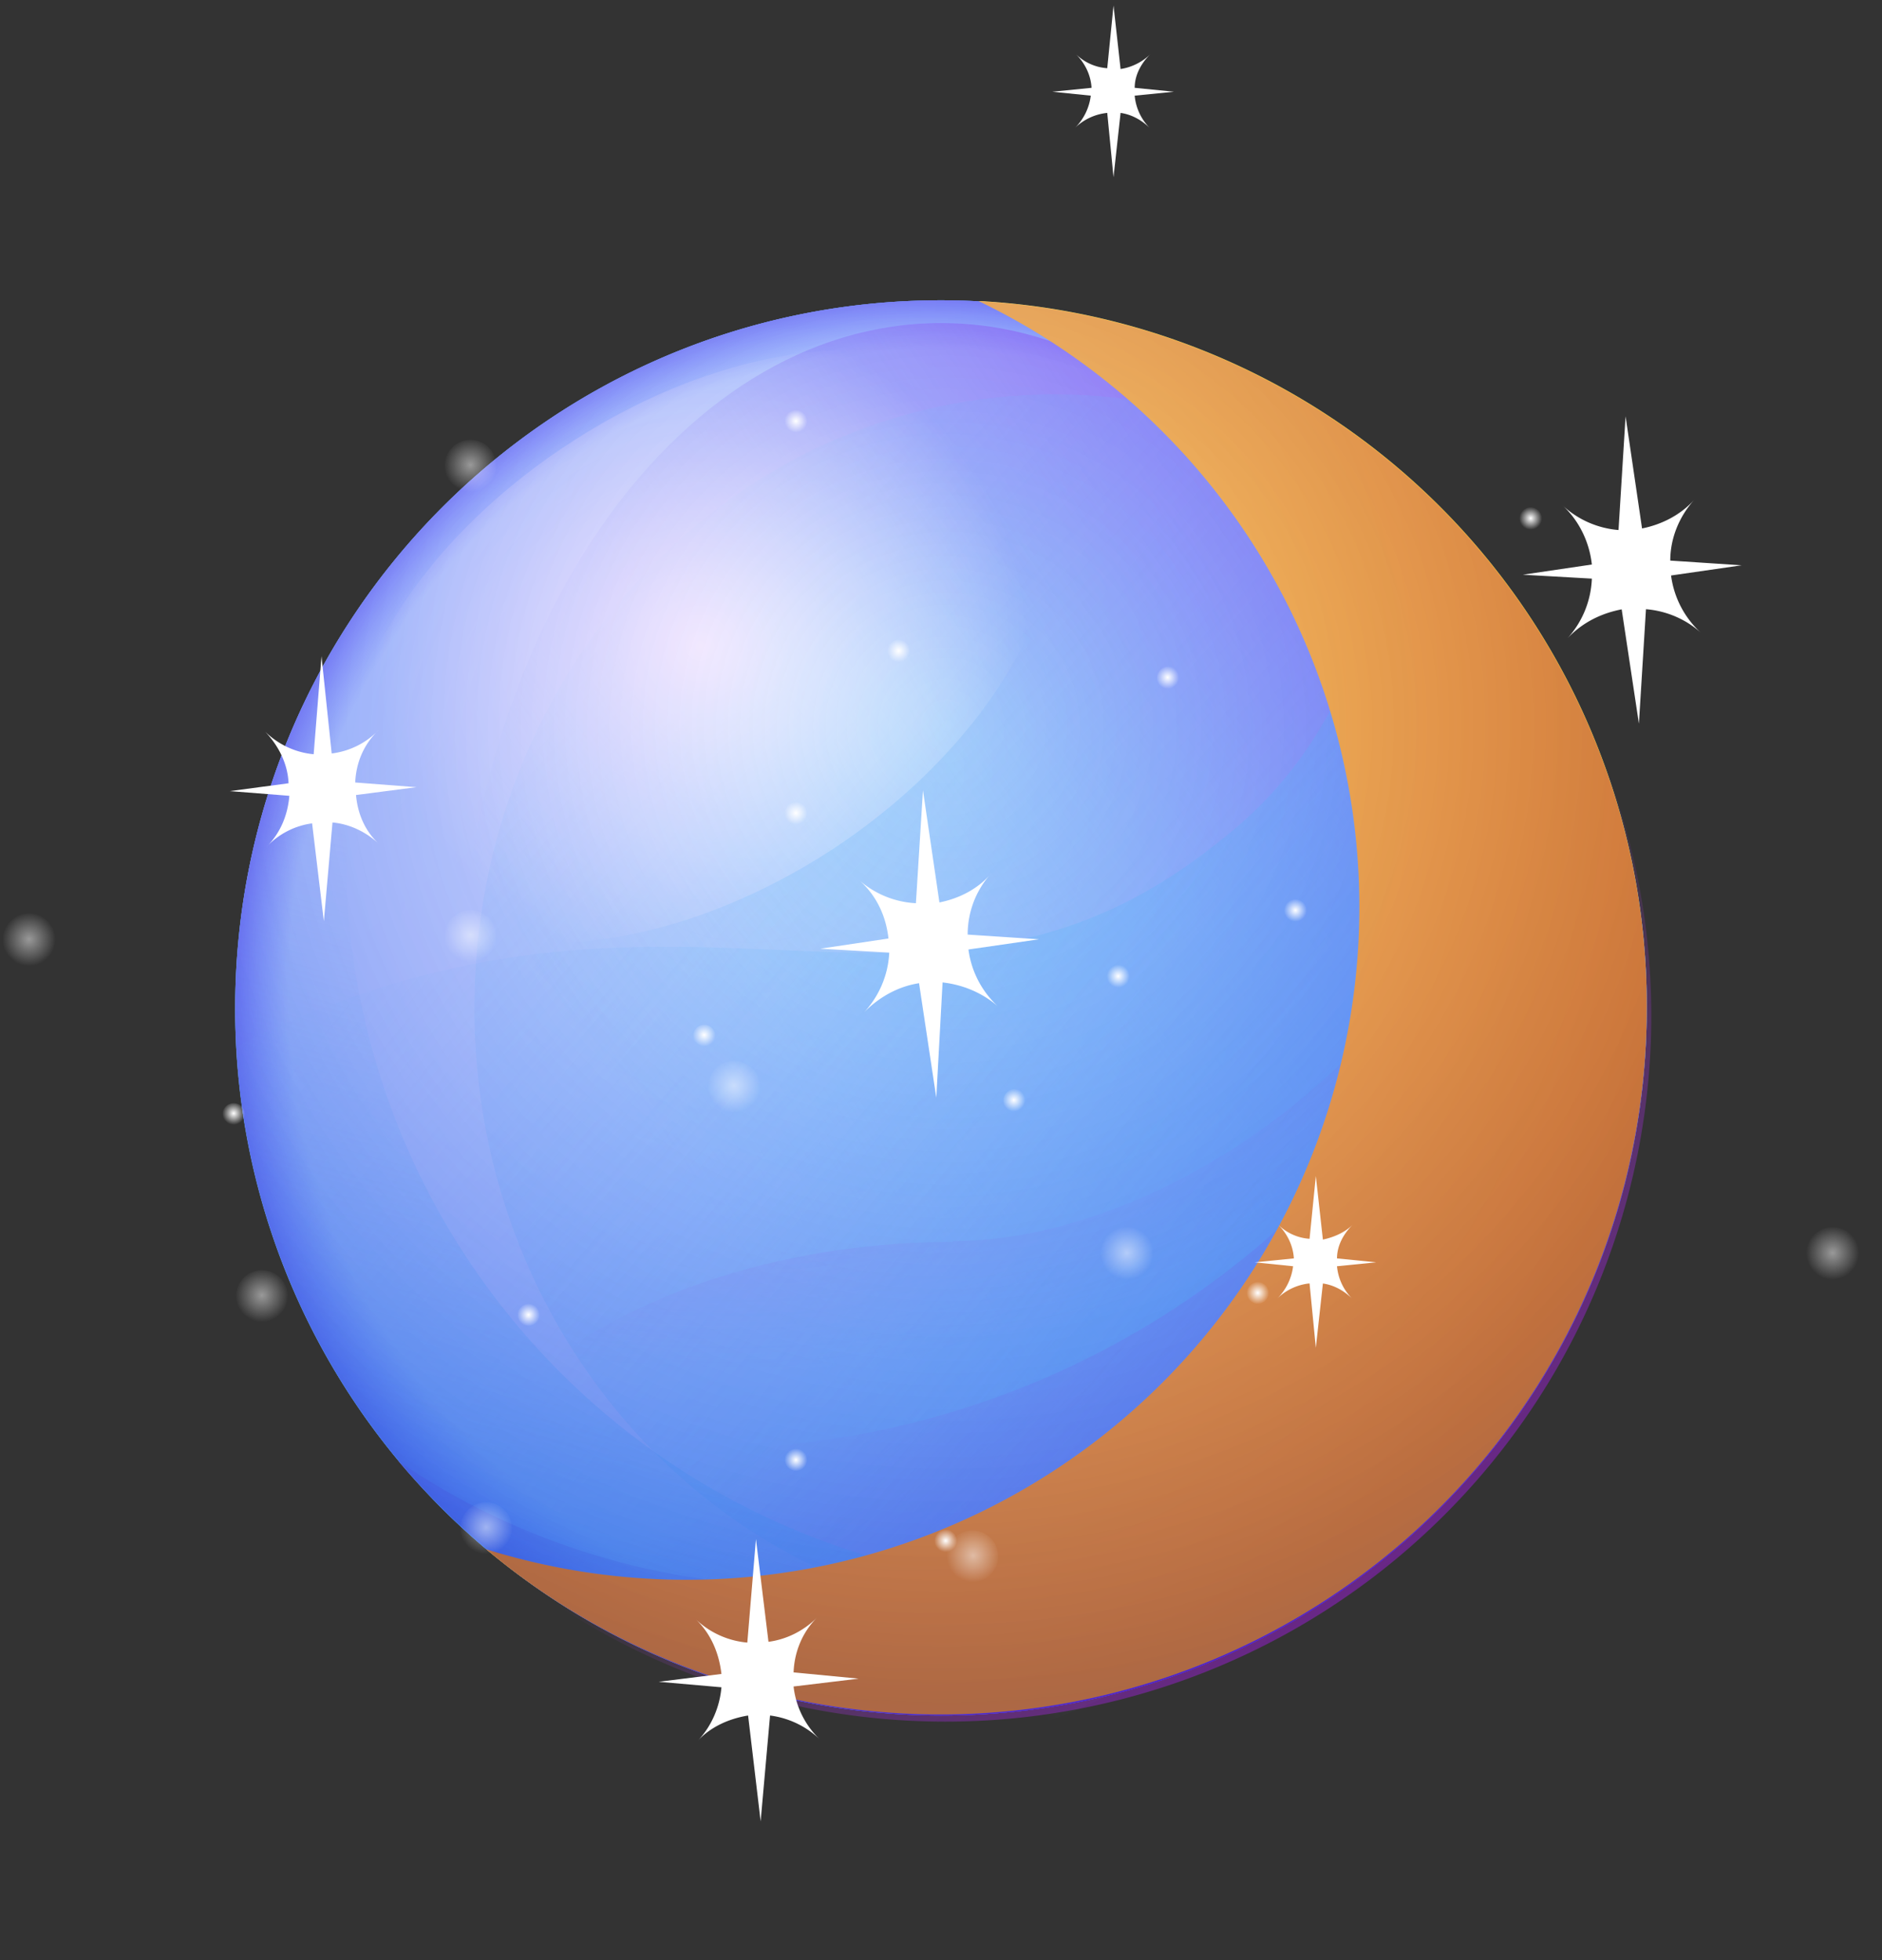 <svg xmlns="http://www.w3.org/2000/svg" fill="none" viewBox="0 0 24 25">
  <rect x="0" y="0" width="24" height="25" fill="#333333" stroke="none"/>
  <path fill="url(#a)" d="M12 21.88c4.97 0 9-4.04 9-9.02a9.01 9.01 0 0 0-9-9.03c-4.97 0-9 4.04-9 9.03a9.01 9.01 0 0 0 9 9.02Z"/>
  <path fill="url(#b)" d="M12 21.88c4.97 0 9-4.04 9-9.02a9.01 9.01 0 0 0-9-9.03c-4.97 0-9 4.04-9 9.03a9.01 9.01 0 0 0 9 9.02Z"/>
  <path fill="url(#c)" d="M12 21.88c4.97 0 9-4.04 9-9.02a9.01 9.01 0 0 0-9-9.03c-4.97 0-9 4.04-9 9.03a9.01 9.01 0 0 0 9 9.02Z"/>
  <path fill="url(#d)" d="M12 21.88c4.97 0 9-4.04 9-9.02a9.01 9.01 0 0 0-9-9.03c-4.97 0-9 4.04-9 9.03a9.01 9.01 0 0 0 9 9.02Z"/>
  <path fill="url(#e)" d="M12 22.17c3.4 0 6.17-4.04 6.17-9.03 0-4.98-2.76-9.02-6.17-9.02s-6.17 4.04-6.17 9.02c0 4.99 2.76 9.03 6.17 9.03Z"/>
  <path fill="url(#f)" d="M13.45 20.68c4.1 0 7.4-3.5 7.4-7.82 0-4.33-3.3-7.83-7.4-7.83-4.09 0-7.4 3.5-7.4 7.83 0 4.32 3.31 7.82 7.4 7.82Z"/>
  <path fill="url(#g)" d="M19.9 8.52a10.97 10.97 0 0 1-15.68 8.87 9 9 0 0 0 15.67-8.87Z"/>
  <path fill="url(#h)" d="M12.48 3.84A8.58 8.58 0 0 1 6.2 19.76a9.01 9.01 0 0 0 14.8-6.9 9 9 0 0 0-8.5-9.02Z"/>
  <path fill="url(#i)" d="M13.14 5.48c.93 1.43-.2 3.82-2.52 5.35-2.33 1.52-4.96 1.61-5.9.18-.94-1.42.2-3.82 2.52-5.34 2.32-1.53 4.96-1.62 5.9-.19Z"/>
  <path fill="url(#j)" d="M10.3 20.23a9.31 9.31 0 0 0 8.3-13.5 9.01 9.01 0 1 1-13.53 11.9 9.21 9.21 0 0 0 5.22 1.6Z"/>
  <path fill="url(#k)" d="M12.15 15.84c-2.32 0-5.18.8-6.74 3.17A9.01 9.01 0 0 0 19.65 8.13c-.31 4.77-4.58 7.7-7.5 7.7Z"/>
  <path fill="url(#l)" d="m6.35 19.89.14.1-.14-.1Z"/>
  <path fill="url(#m)" d="m6.2 19.76.14.12-.14-.12Z"/>
  <path fill="url(#n)" d="M8.87 20.19A8.56 8.56 0 0 0 17 8.99a5.12 5.12 0 0 1-1.45 1.74c-3.79 3.06-6.86-.23-12.54 2.62a9 9 0 0 0 3.18 6.4c.85.28 1.75.44 2.68.44Z"/>
  <path fill="url(#o)" d="M6.2 19.76a8.56 8.56 0 0 0 4.95.11A9.33 9.33 0 0 1 5.4 6.73a9.02 9.02 0 0 0 .8 13.03Z"/>
  <path fill="url(#p)" d="M12.48 3.84A8.58 8.58 0 0 1 6.2 19.76a9.01 9.01 0 0 0 14.8-6.9 9 9 0 0 0-8.5-9.02Z"/>
  <path fill="url(#q)" d="M12.48 3.84A8.58 8.58 0 0 1 6.2 19.76a9.01 9.01 0 0 0 14.8-6.9 9 9 0 0 0-8.5-9.02Z"/>
  <path fill="url(#r)" d="M12 21.88c4.97 0 9-4.04 9-9.02a9.01 9.01 0 0 0-9-9.03c-4.97 0-9 4.04-9 9.03a9.01 9.01 0 0 0 9 9.02Z" opacity=".5"/>
  <path fill="#fff" d="m20.68 7.77.22 1.46.09-1.46c.25.02.5.12.7.3a1.2 1.2 0 0 1-.38-.73l.9-.13-.91-.06c0-.28.11-.56.31-.78-.18.2-.42.32-.67.37l-.21-1.43-.09 1.45a1.19 1.19 0 0 1-.72-.32c.22.2.35.48.38.76l-.88.13.88.05a1.2 1.2 0 0 1-.31.76c.19-.2.43-.32.7-.37ZM9.54 21.88l.16 1.35.12-1.35c.23.03.45.13.63.3a1.1 1.1 0 0 1-.33-.67l.83-.1-.83-.08c.01-.26.11-.51.3-.7-.17.17-.39.28-.62.31l-.16-1.31-.11 1.32a1.09 1.09 0 0 1-.66-.3c.2.19.3.44.33.7l-.8.1.8.07c-.02.24-.12.49-.3.68.17-.18.4-.28.64-.32ZM14.12 1.44l.08.82.09-.82c.14.02.27.09.38.2a.67.67 0 0 1-.2-.42l.5-.05-.5-.05c0-.16.08-.31.2-.43-.1.1-.24.17-.38.19L14.2.07l-.08.8a.63.63 0 0 1-.4-.18c.12.12.19.27.2.43l-.5.05.49.05a.7.7 0 0 1-.2.41.69.69 0 0 1 .41-.19ZM16.7 16.37l.08.82.09-.82c.14.02.27.09.38.2a.67.67 0 0 1-.2-.42l.5-.05-.5-.05c0-.16.08-.31.2-.43-.1.1-.24.16-.38.19l-.09-.81-.08.8a.63.63 0 0 1-.4-.18c.12.12.19.27.2.43l-.5.05.49.05a.7.7 0 0 1-.2.41.69.69 0 0 1 .4-.19ZM3.98 10.5l.15 1.25.11-1.26c.22.02.43.12.6.28-.19-.17-.28-.4-.3-.63l.77-.1-.78-.06c.01-.24.1-.48.3-.67a1 1 0 0 1-.6.3L4.1 8.37 4 9.62a1.02 1.02 0 0 1-.62-.29c.18.19.29.42.3.66l-.75.1.76.06c-.02.24-.11.47-.29.65a.98.98 0 0 1 .59-.3Z"/>
  <path fill="url(#s)" d="M12.94 14.18a.14.14 0 1 0 0-.29.14.14 0 0 0 0 .29Z"/>
  <path fill="url(#t)" d="M11.46 8.45a.14.14 0 1 0 0-.29.14.14 0 0 0 0 .29Z"/>
  <path fill="url(#u)" d="M8.98 13.36a.14.14 0 1 0 0-.29.14.14 0 0 0 0 .29Z"/>
  <path fill="url(#v)" d="M2.98 14.36a.14.14 0 1 0 0-.29.14.14 0 0 0 0 .29Z"/>
  <path fill="url(#w)" d="M12.06 19.8a.14.14 0 1 0 0-.29.14.14 0 0 0 0 .29Z"/>
  <path fill="url(#x)" d="M16.52 11.76a.14.14 0 1 0 0-.29.14.14 0 0 0 0 .29Z"/>
  <path fill="url(#y)" d="M19.52 6.76a.14.14 0 1 0 0-.29.14.14 0 0 0 0 .29Z"/>
  <path fill="url(#z)" d="M6.74 16.91a.14.14 0 1 0 0-.28.14.14 0 0 0 0 .28Z"/>
  <path fill="url(#A)" d="M10.15 10.52a.14.14 0 1 0 0-.29.14.14 0 0 0 0 .29Z"/>
  <path fill="url(#B)" d="M10.15 5.52a.14.14 0 1 0 0-.29.14.14 0 0 0 0 .29Z"/>
  <path fill="url(#C)" d="M10.15 18.76a.14.14 0 1 0 0-.29.14.14 0 0 0 0 .29Z"/>
  <path fill="url(#D)" d="M16.04 16.63a.14.14 0 1 0 0-.28.14.14 0 0 0 0 .28Z"/>
  <path fill="url(#E)" d="M14.26 12.6a.14.14 0 1 0 0-.3.14.14 0 0 0 0 .3Z"/>
  <path fill="url(#F)" d="M14.9 8.79a.14.14 0 1 0 0-.29.14.14 0 0 0 0 .29Z"/>
  <path fill="url(#G)" d="M6.2 19.82a.33.33 0 1 0 0-.66.33.33 0 0 0 0 .66Z" opacity=".5"/>
  <path fill="url(#H)" d="M6 12.27a.33.33 0 1 0 0-.66.33.33 0 0 0 0 .66Z" opacity=".5"/>
  <path fill="url(#I)" d="M6 6.27a.33.33 0 1 0 0-.66.33.33 0 0 0 0 .66Z" opacity=".5"/>
  <path fill="url(#J)" d="M9.36 14.2a.33.33 0 1 0 0-.67.33.33 0 0 0 0 .66Z" opacity=".5"/>
  <path fill="url(#K)" d="M14.37 16.32a.33.33 0 1 0 0-.67.33.33 0 0 0 0 .67Z" opacity=".5"/>
  <path fill="url(#L)" d="M23.37 16.32a.33.33 0 1 0 0-.67.33.33 0 0 0 0 .67Z" opacity=".5"/>
  <path fill="url(#M)" d="M.37 12.32a.33.33 0 1 0 0-.67.33.33 0 0 0 0 .67Z" opacity=".5"/>
  <path fill="url(#N)" d="M12.4 20.18a.33.33 0 1 0 0-.66.33.33 0 0 0 0 .66Z" opacity=".5"/>
  <path fill="url(#O)" d="M3.34 16.86a.33.33 0 1 0 0-.66.33.33 0 0 0 0 .66Z" opacity=".5"/>
  <path fill="#fff" d="m11.72 12.54.22 1.46.08-1.47c.26.03.5.13.7.3a1.2 1.2 0 0 1-.37-.72l.9-.13-.91-.06c0-.28.1-.56.3-.78-.17.2-.41.32-.66.37l-.21-1.43-.09 1.44a1.19 1.19 0 0 1-.73-.3c.23.2.35.47.38.75l-.87.13.88.05a1.2 1.2 0 0 1-.32.76c.2-.2.44-.33.7-.37Z"/>
  <defs>
    <radialGradient id="a" cx="0" cy="0" r="1" gradientTransform="matrix(9.843 0 0 9.874 11.03 12.66)" gradientUnits="userSpaceOnUse">
      <stop stop-color="#D1F2FF"/>
      <stop offset=".11" stop-color="#CBF0FF"/>
      <stop offset=".27" stop-color="#B8EBFF"/>
      <stop offset=".45" stop-color="#9BE2FF"/>
      <stop offset=".65" stop-color="#71D6FE"/>
      <stop offset=".86" stop-color="#3DC6FE"/>
      <stop offset="1" stop-color="#17BBFE"/>
    </radialGradient>
    <radialGradient id="b" cx="0" cy="0" r="1" gradientTransform="matrix(19.948 0 0 20.012 -1 4.27)" gradientUnits="userSpaceOnUse">
      <stop stop-color="#E100FF" stop-opacity="0"/>
      <stop offset=".11" stop-color="#DB00FD" stop-opacity=".09"/>
      <stop offset=".28" stop-color="#C800F7" stop-opacity=".21"/>
      <stop offset=".46" stop-color="#AB00EC" stop-opacity=".35"/>
      <stop offset=".67" stop-color="#8100DE" stop-opacity=".5"/>
      <stop offset=".89" stop-color="#4D00CC" stop-opacity=".67"/>
      <stop offset="1" stop-color="#3000C2" stop-opacity=".75"/>
    </radialGradient>
    <radialGradient id="c" cx="0" cy="0" r="1" gradientTransform="matrix(12.712 0 0 12.753 9.6 9.85)" gradientUnits="userSpaceOnUse">
      <stop stop-color="#D1F2FF"/>
      <stop offset=".19" stop-color="#CBF0FF" stop-opacity=".95"/>
      <stop offset=".46" stop-color="#B8EBFF" stop-opacity=".89"/>
      <stop offset=".77" stop-color="#9BE2FE" stop-opacity=".81"/>
      <stop offset="1" stop-color="#80DAFE" stop-opacity=".75"/>
    </radialGradient>
    <radialGradient id="d" cx="0" cy="0" r="1" gradientTransform="matrix(9.326 0 0 9.356 11.84 12.64)" gradientUnits="userSpaceOnUse">
      <stop offset=".87" stop-color="#3640FF" stop-opacity="0"/>
      <stop offset=".9" stop-color="#353AF9" stop-opacity=".17"/>
      <stop offset=".94" stop-color="#3427E8" stop-opacity=".4"/>
      <stop offset=".99" stop-color="#310ACB" stop-opacity=".67"/>
      <stop offset="1" stop-color="#3000C2" stop-opacity=".75"/>
    </radialGradient>
    <radialGradient id="i" cx="0" cy="0" r="1" gradientTransform="matrix(3.488 -2.294 2.297 3.492 8.93 8.24)" gradientUnits="userSpaceOnUse">
      <stop stop-color="#fff"/>
      <stop offset="1" stop-color="#fff" stop-opacity="0"/>
    </radialGradient>
    <radialGradient id="j" cx="0" cy="0" r="1" gradientTransform="matrix(20.349 0 0 20.414 3.73 4.6)" gradientUnits="userSpaceOnUse">
      <stop stop-color="#FF7AD3"/>
      <stop offset="1" stop-color="#3000C2" stop-opacity="0"/>
    </radialGradient>
    <radialGradient id="k" cx="0" cy="0" r="1" gradientTransform="matrix(14.892 0 0 14.94 9.31 2.52)" gradientUnits="userSpaceOnUse">
      <stop stop-color="#7000A3"/>
      <stop offset="1" stop-color="#B64AE8" stop-opacity="0"/>
    </radialGradient>
    <radialGradient id="l" cx="0" cy="0" r="1" gradientTransform="matrix(.092 0 0 .093 6.4 19.89)" gradientUnits="userSpaceOnUse">
      <stop stop-color="#FB9DC1"/>
      <stop offset=".15" stop-color="#F5A0C4" stop-opacity=".85"/>
      <stop offset=".35" stop-color="#E2A9CD" stop-opacity=".65"/>
      <stop offset=".59" stop-color="#C5B8DC" stop-opacity=".41"/>
      <stop offset=".85" stop-color="#9CCCF0" stop-opacity=".15"/>
      <stop offset="1" stop-color="#80DAFE" stop-opacity="0"/>
    </radialGradient>
    <radialGradient id="m" cx="0" cy="0" r="1" gradientTransform="matrix(.093 0 0 .093 6.26 19.76)" gradientUnits="userSpaceOnUse">
      <stop stop-color="#FB9DC1"/>
      <stop offset=".15" stop-color="#F5A0C4" stop-opacity=".85"/>
      <stop offset=".35" stop-color="#E2A9CD" stop-opacity=".65"/>
      <stop offset=".59" stop-color="#C5B8DC" stop-opacity=".41"/>
      <stop offset=".85" stop-color="#9CCCF0" stop-opacity=".15"/>
      <stop offset="1" stop-color="#80DAFE" stop-opacity="0"/>
    </radialGradient>
    <radialGradient id="q" cx="0" cy="0" r="1" gradientTransform="matrix(10.133 0 0 12.356 11.63 9.24)" gradientUnits="userSpaceOnUse">
      <stop stop-color="#FBE07A"/>
      <stop offset="1" stop-color="#FF9D00"/>
    </radialGradient>
    <radialGradient id="r" cx="0" cy="0" r="1" gradientTransform="matrix(14.081 0 0 14.126 12.07 9.22)" gradientUnits="userSpaceOnUse">
      <stop stop-color="#3700FF" stop-opacity="0"/>
      <stop offset=".11" stop-color="#3300FD" stop-opacity=".09"/>
      <stop offset=".28" stop-color="#7700F7" stop-opacity=".21"/>
      <stop offset=".46" stop-color="#5A00EC" stop-opacity=".35"/>
      <stop offset=".67" stop-color="#3700DE" stop-opacity=".5"/>
      <stop offset=".89" stop-color="#0A00CC" stop-opacity=".67"/>
      <stop offset="1" stop-color="#3000C2" stop-opacity=".75"/>
    </radialGradient>
    <radialGradient id="s" cx="0" cy="0" r="1" gradientTransform="matrix(.146 0 0 .146 12.93 14.03)" gradientUnits="userSpaceOnUse">
      <stop stop-color="#fff"/>
      <stop offset="1" stop-color="#fff" stop-opacity="0"/>
    </radialGradient>
    <radialGradient id="t" cx="0" cy="0" r="1" gradientTransform="matrix(.146 0 0 .146 11.46 8.3)" gradientUnits="userSpaceOnUse">
      <stop stop-color="#fff"/>
      <stop offset="1" stop-color="#fff" stop-opacity="0"/>
    </radialGradient>
    <radialGradient id="u" cx="0" cy="0" r="1" gradientTransform="matrix(.146 0 0 .146 8.98 13.2)" gradientUnits="userSpaceOnUse">
      <stop stop-color="#fff"/>
      <stop offset="1" stop-color="#fff" stop-opacity="0"/>
    </radialGradient>
    <radialGradient id="v" cx="0" cy="0" r="1" gradientTransform="matrix(.146 0 0 .146 2.98 14.2)" gradientUnits="userSpaceOnUse">
      <stop stop-color="#fff"/>
      <stop offset="1" stop-color="#fff" stop-opacity="0"/>
    </radialGradient>
    <radialGradient id="w" cx="0" cy="0" r="1" gradientTransform="matrix(.146 0 0 .146 12.06 19.65)" gradientUnits="userSpaceOnUse">
      <stop stop-color="#fff"/>
      <stop offset="1" stop-color="#fff" stop-opacity="0"/>
    </radialGradient>
    <radialGradient id="x" cx="0" cy="0" r="1" gradientTransform="matrix(.146 0 0 .146 16.52 11.61)" gradientUnits="userSpaceOnUse">
      <stop stop-color="#fff"/>
      <stop offset="1" stop-color="#fff" stop-opacity="0"/>
    </radialGradient>
    <radialGradient id="y" cx="0" cy="0" r="1" gradientTransform="matrix(.146 0 0 .146 19.52 6.61)" gradientUnits="userSpaceOnUse">
      <stop stop-color="#fff"/>
      <stop offset="1" stop-color="#fff" stop-opacity="0"/>
    </radialGradient>
    <radialGradient id="z" cx="0" cy="0" r="1" gradientTransform="matrix(.146 0 0 .146 6.74 16.77)" gradientUnits="userSpaceOnUse">
      <stop stop-color="#fff"/>
      <stop offset="1" stop-color="#fff" stop-opacity="0"/>
    </radialGradient>
    <radialGradient id="A" cx="0" cy="0" r="1" gradientTransform="matrix(.146 0 0 .146 10.15 10.37)" gradientUnits="userSpaceOnUse">
      <stop stop-color="#fff"/>
      <stop offset="1" stop-color="#fff" stop-opacity="0"/>
    </radialGradient>
    <radialGradient id="B" cx="0" cy="0" r="1" gradientTransform="matrix(.146 0 0 .146 10.15 5.37)" gradientUnits="userSpaceOnUse">
      <stop stop-color="#fff"/>
      <stop offset="1" stop-color="#fff" stop-opacity="0"/>
    </radialGradient>
    <radialGradient id="C" cx="0" cy="0" r="1" gradientTransform="matrix(.146 0 0 .146 10.15 18.62)" gradientUnits="userSpaceOnUse">
      <stop stop-color="#fff"/>
      <stop offset="1" stop-color="#fff" stop-opacity="0"/>
    </radialGradient>
    <radialGradient id="D" cx="0" cy="0" r="1" gradientTransform="matrix(.146 0 0 .146 16.04 16.49)" gradientUnits="userSpaceOnUse">
      <stop stop-color="#fff"/>
      <stop offset="1" stop-color="#fff" stop-opacity="0"/>
    </radialGradient>
    <radialGradient id="E" cx="0" cy="0" r="1" gradientTransform="matrix(.146 0 0 .146 14.26 12.45)" gradientUnits="userSpaceOnUse">
      <stop stop-color="#fff"/>
      <stop offset="1" stop-color="#fff" stop-opacity="0"/>
    </radialGradient>
    <radialGradient id="F" cx="0" cy="0" r="1" gradientTransform="matrix(.146 0 0 .146 14.89 8.64)" gradientUnits="userSpaceOnUse">
      <stop stop-color="#fff"/>
      <stop offset="1" stop-color="#fff" stop-opacity="0"/>
    </radialGradient>
    <radialGradient id="G" cx="0" cy="0" r="1" gradientTransform="matrix(.34 0 0 .342 6.2 19.48)" gradientUnits="userSpaceOnUse">
      <stop stop-color="#fff"/>
      <stop offset="1" stop-color="#fff" stop-opacity="0"/>
    </radialGradient>
    <radialGradient id="H" cx="0" cy="0" r="1" gradientTransform="matrix(.34 0 0 .342 6 11.93)" gradientUnits="userSpaceOnUse">
      <stop stop-color="#fff"/>
      <stop offset="1" stop-color="#fff" stop-opacity="0"/>
    </radialGradient>
    <radialGradient id="I" cx="0" cy="0" r="1" gradientTransform="matrix(.34 0 0 .342 6 5.93)" gradientUnits="userSpaceOnUse">
      <stop stop-color="#fff"/>
      <stop offset="1" stop-color="#fff" stop-opacity="0"/>
    </radialGradient>
    <radialGradient id="J" cx="0" cy="0" r="1" gradientTransform="matrix(.34 0 0 .342 9.36 13.85)" gradientUnits="userSpaceOnUse">
      <stop stop-color="#fff"/>
      <stop offset="1" stop-color="#fff" stop-opacity="0"/>
    </radialGradient>
    <radialGradient id="K" cx="0" cy="0" r="1" gradientTransform="matrix(.34 0 0 .342 14.37 15.98)" gradientUnits="userSpaceOnUse">
      <stop stop-color="#fff"/>
      <stop offset="1" stop-color="#fff" stop-opacity="0"/>
    </radialGradient>
    <radialGradient id="L" cx="0" cy="0" r="1" gradientTransform="matrix(.34 0 0 .342 23.37 15.98)" gradientUnits="userSpaceOnUse">
      <stop stop-color="#fff"/>
      <stop offset="1" stop-color="#fff" stop-opacity="0"/>
    </radialGradient>
    <radialGradient id="M" cx="0" cy="0" r="1" gradientTransform="matrix(.34 0 0 .342 .37 11.98)" gradientUnits="userSpaceOnUse">
      <stop stop-color="#fff"/>
      <stop offset="1" stop-color="#fff" stop-opacity="0"/>
    </radialGradient>
    <radialGradient id="N" cx="0" cy="0" r="1" gradientTransform="matrix(.34 0 0 .342 12.41 19.84)" gradientUnits="userSpaceOnUse">
      <stop stop-color="#fff"/>
      <stop offset="1" stop-color="#fff" stop-opacity="0"/>
    </radialGradient>
    <radialGradient id="O" cx="0" cy="0" r="1" gradientTransform="matrix(.34 0 0 .342 3.34 16.52)" gradientUnits="userSpaceOnUse">
      <stop stop-color="#fff"/>
      <stop offset="1" stop-color="#fff" stop-opacity="0"/>
    </radialGradient>
    <linearGradient id="e" x1="8.35" x2="24.4" y1="15.63" y2="4.75" gradientUnits="userSpaceOnUse">
      <stop offset=".03" stop-color="#80DAFE" stop-opacity="0"/>
      <stop offset="1" stop-color="#9F00E8"/>
    </linearGradient>
    <linearGradient id="f" x1="5.19" x2="32.3" y1="5.31" y2="29.93" gradientUnits="userSpaceOnUse">
      <stop stop-color="#80DAFE" stop-opacity="0"/>
      <stop offset="1" stop-color="#008EE6"/>
    </linearGradient>
    <linearGradient id="g" x1="13.72" x2="20.27" y1="15.11" y2="23.25" gradientUnits="userSpaceOnUse">
      <stop stop-color="#B64AE8" stop-opacity="0"/>
      <stop offset="1" stop-color="#7000A3"/>
    </linearGradient>
    <linearGradient id="h" x1="13.04" x2="23.97" y1="13.23" y2="6.07" gradientUnits="userSpaceOnUse">
      <stop stop-color="#80DAFE" stop-opacity="0"/>
      <stop offset="1" stop-color="#008EE6"/>
    </linearGradient>
    <linearGradient id="n" x1="5.34" x2="28.37" y1="9.23" y2="28.05" gradientUnits="userSpaceOnUse">
      <stop stop-color="#80DAFE" stop-opacity="0"/>
      <stop offset="1" stop-color="#008EE6"/>
    </linearGradient>
    <linearGradient id="o" x1="8.22" x2="3.15" y1="11.7" y2="29.51" gradientUnits="userSpaceOnUse">
      <stop stop-color="#80DAFE" stop-opacity="0"/>
      <stop offset="1" stop-color="#008EE6"/>
    </linearGradient>
    <linearGradient id="p" x1="13.75" x2="27.85" y1="13.71" y2="20.56" gradientUnits="userSpaceOnUse">
      <stop stop-color="#80DAFE" stop-opacity=".2"/>
      <stop offset="1" stop-color="#008EE6"/>
    </linearGradient>
  </defs>
</svg>
